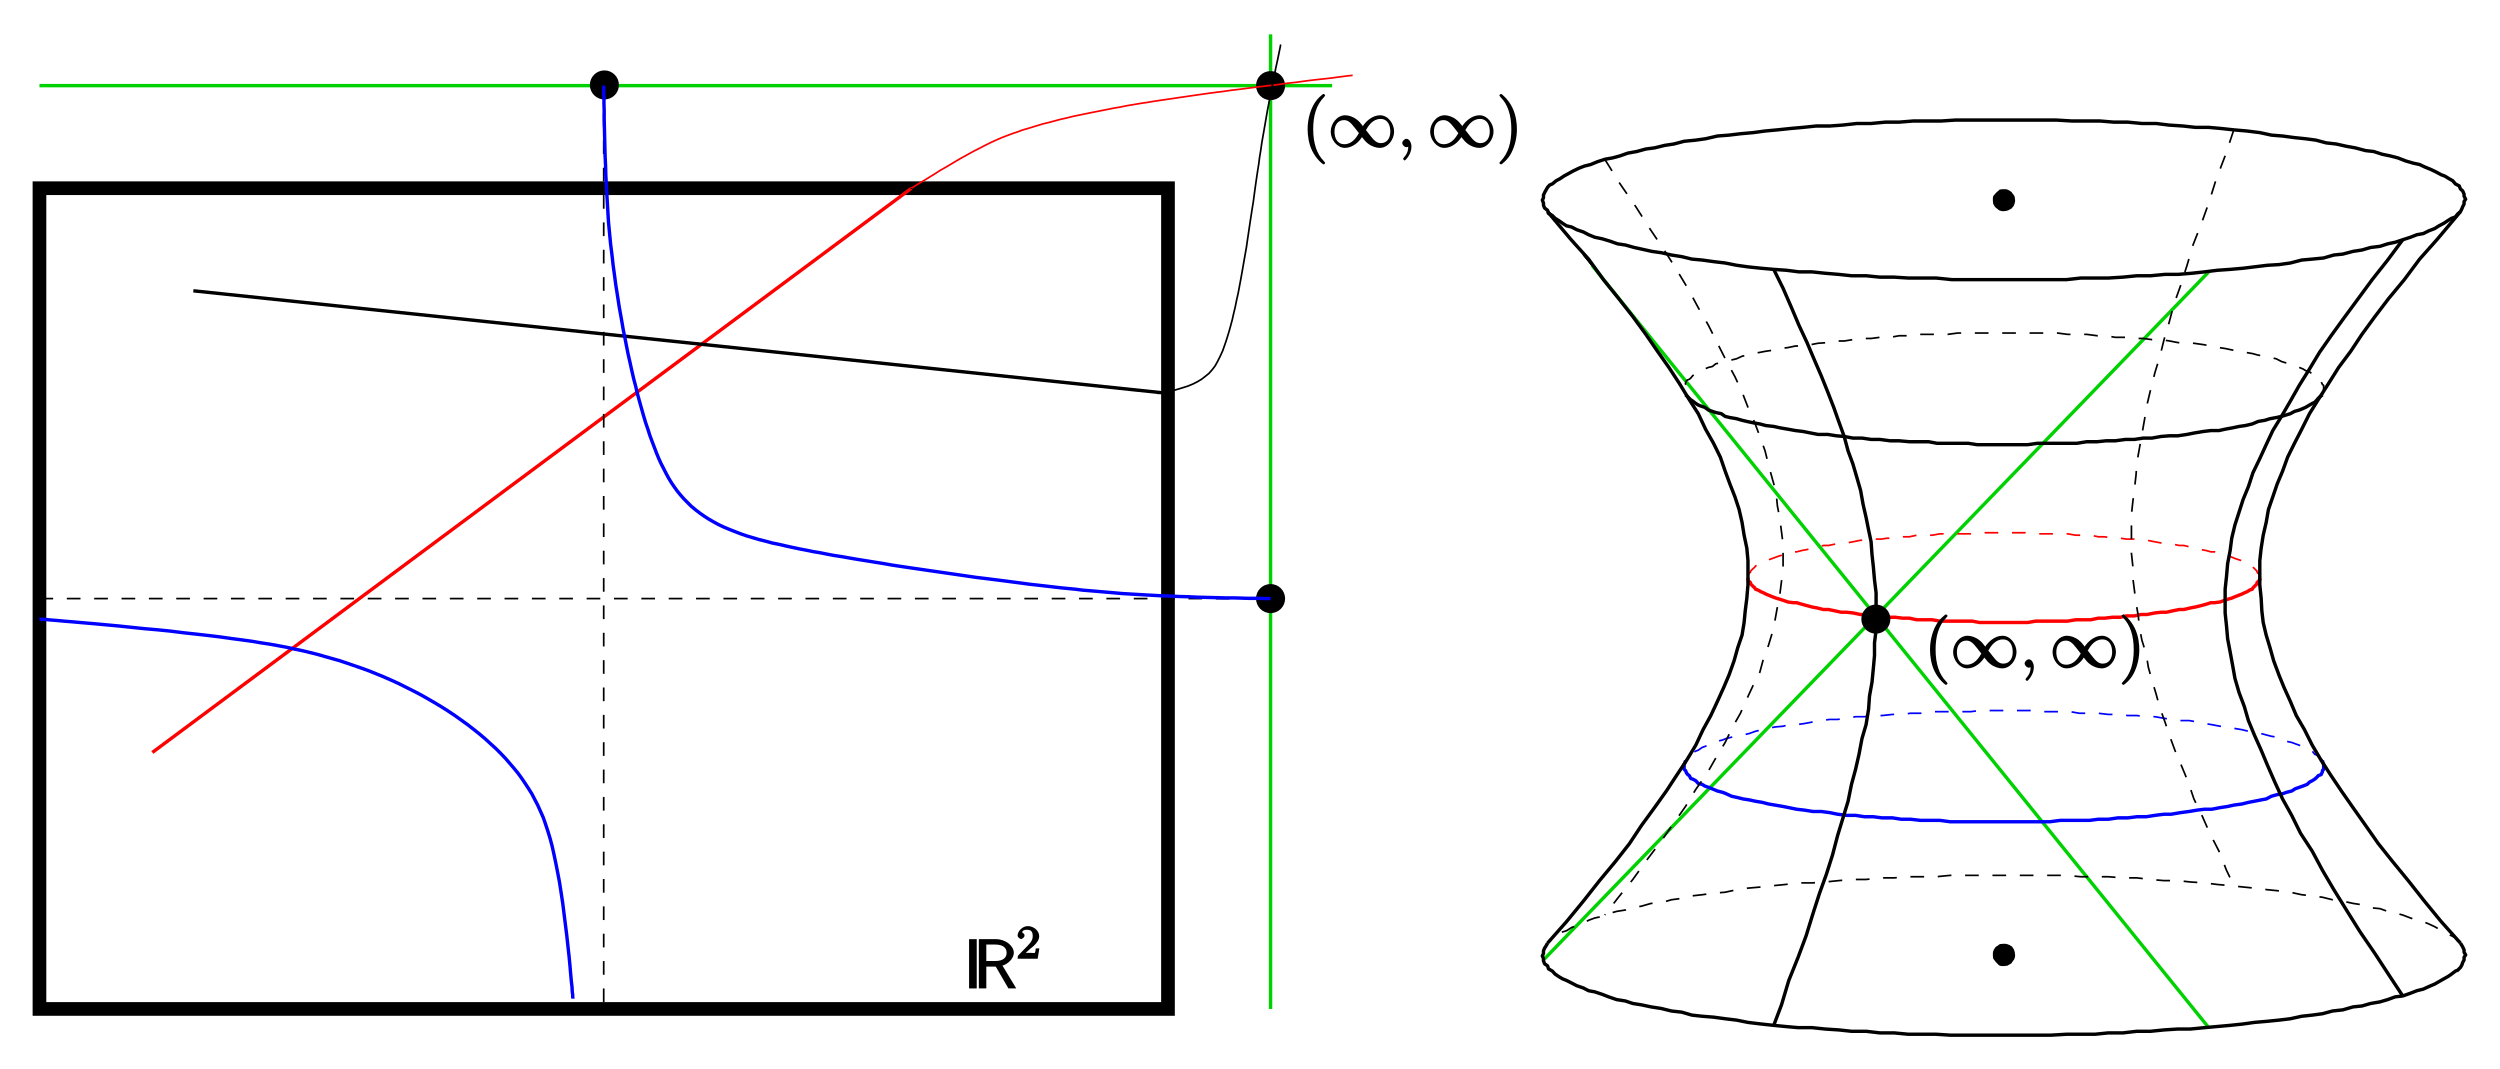 <?xml version="1.0" encoding="UTF-8" standalone="no"?>
<svg
   xmlns:dc="http://purl.org/dc/elements/1.1/"
   xmlns:cc="http://creativecommons.org/ns#"
   xmlns:rdf="http://www.w3.org/1999/02/22-rdf-syntax-ns#"
   xmlns:svg="http://www.w3.org/2000/svg"
   xmlns="http://www.w3.org/2000/svg"
   xmlns:xlink="http://www.w3.org/1999/xlink"
   xmlns:sodipodi="http://sodipodi.sourceforge.net/DTD/sodipodi-0.dtd"
   xmlns:inkscape="http://www.inkscape.org/namespaces/inkscape"
   width="543.081"
   height="232.328"
   viewBox="0 0 434.465 185.863"
   version="1.1"
   id="svg3367"
   inkscape:version="0.48.5 r10040"
   sodipodi:docname="kreisg.svg">
  <sodipodi:namedview
     pagecolor="#ffffff"
     bordercolor="#666666"
     borderopacity="1"
     objecttolerance="10"
     gridtolerance="10"
     guidetolerance="10"
     inkscape:pageopacity="0"
     inkscape:pageshadow="2"
     inkscape:window-width="1016"
     inkscape:window-height="546"
     id="namedview3559"
     showgrid="false"
     units="mm"
     fit-margin-top="2"
     fit-margin-left="2"
     fit-margin-right="2"
     fit-margin-bottom="2"
     inkscape:zoom="1.4677511"
     inkscape:cx="259.61762"
     inkscape:cy="116.16411"
     inkscape:window-x="0"
     inkscape:window-y="0"
     inkscape:window-maximized="0"
     inkscape:current-layer="svg3367" />
  <defs
     id="defs3369">
    <g
       id="g3371">
      <symbol
         overflow="visible"
         id="glyph0-0"
         style="overflow:visible">
        <path
           style="stroke:none"
           d=""
           id="path3374"
           inkscape:connector-curvature="0" />
      </symbol>
      <symbol
         overflow="visible"
         id="glyph0-1"
         style="overflow:visible">
        <path
           style="stroke:none"
           d="M 4.047,2.766 C 4.047,2.719 4,2.594 3.797,2.391 2.594,1.188 1.969,-0.688 1.969,-3.125 c 0,-2.312 0.516,-4.203 1.906,-5.609 0.125,-0.109 0.172,-0.25 0.172,-0.281 0,-0.062 -0.219,-0.25 -0.266,-0.25 -0.156,0 -1.266,0.906 -1.844,2.078 C 1.328,-5.969 1,-4.594 1,-3.125 1,-2.062 1.172,-0.641 1.797,0.641 2.5,2.078 3.641,3 3.781,3 3.828,3 4.047,2.828 4.047,2.766 z m 0,0"
           id="path3377"
           inkscape:connector-curvature="0" />
      </symbol>
      <symbol
         overflow="visible"
         id="glyph0-2"
         style="overflow:visible">
        <path
           style="stroke:none"
           d="m 3.531,-3.125 c 0,-0.906 -0.125,-2.391 -0.797,-3.766 -0.703,-1.438 -1.844,-2.375 -1.969,-2.375 -0.047,0 -0.281,0.188 -0.281,0.25 0,0.031 0.047,0.172 0.25,0.375 C 1.938,-7.438 2.562,-5.562 2.562,-3.125 2.562,-0.812 2.047,1.078 0.656,2.484 0.531,2.594 0.484,2.719 0.484,2.766 0.484,2.828 0.719,3 0.766,3 c 0.156,0 1.25,-0.891 1.828,-2.062 0.609,-1.219 0.938,-2.625 0.938,-4.062 z m 0,0"
           id="path3380"
           inkscape:connector-curvature="0" />
      </symbol>
      <symbol
         overflow="visible"
         id="glyph1-0"
         style="overflow:visible">
        <path
           style="stroke:none"
           d=""
           id="path3383"
           inkscape:connector-curvature="0" />
      </symbol>
      <symbol
         overflow="visible"
         id="glyph1-1"
         style="overflow:visible">
        <path
           style="stroke:none"
           d="M 6.203,-3.469 C 5.562,-4.281 5.422,-4.453 5.047,-4.75 4.375,-5.297 3.578,-5.547 2.969,-5.547 c -1.406,0 -2.516,1.453 -2.516,2.844 0,1.375 1.094,2.828 2.469,2.828 1.375,0 2.5,-1.109 2.953,-1.875 0.5,0.609 0.641,0.797 1.016,1.094 0.656,0.531 1.469,0.781 2.094,0.781 1.391,0 2.484,-1.438 2.484,-2.844 0,-1.375 -1.062,-2.828 -2.438,-2.828 -1.375,0 -2.516,1.125 -2.984,1.875 z m 0.312,0.594 C 7,-3.734 7.75,-4.906 9.109,-4.906 c 1.266,0 1.703,1.109 1.703,2.188 0,1.172 -0.594,2.016 -1.641,2.016 -0.703,0 -1.109,-0.469 -1.359,-0.719 C 7.516,-1.75 7.25,-2.109 6.578,-2.969 z m -1.094,0.328 c -0.5,0.859 -1.234,2.031 -2.594,2.031 -1.266,0 -1.719,-1.109 -1.719,-2.188 0,-1.172 0.609,-2 1.656,-2 0.703,0 1.094,0.453 1.344,0.703 0.297,0.328 0.578,0.703 1.25,1.562 z m 0,0"
           id="path3386"
           inkscape:connector-curvature="0" />
      </symbol>
      <symbol
         overflow="visible"
         id="glyph2-0"
         style="overflow:visible">
        <path
           style="stroke:none"
           d=""
           id="path3389"
           inkscape:connector-curvature="0" />
      </symbol>
      <symbol
         overflow="visible"
         id="glyph2-1"
         style="overflow:visible">
        <path
           style="stroke:none"
           d="m 2.484,-0.094 c 0,-0.688 -0.375,-1.359 -0.875,-1.359 -0.375,0 -0.734,0.469 -0.734,0.719 C 0.875,-0.469 1.219,0 1.625,0 c 0.156,0 0.391,-0.078 0.5,-0.188 0.031,-0.031 -0.062,0.016 -0.062,0.016 0.031,0 -0.141,0.016 -0.141,0.078 0,0.391 -0.016,1.062 -0.719,1.844 -0.125,0.141 -0.172,0.266 -0.172,0.297 0,0.062 0.219,0.266 0.281,0.266 0.094,0 1.172,-1.031 1.172,-2.406 z m 0,0"
           id="path3392"
           inkscape:connector-curvature="0" />
      </symbol>
      <symbol
         overflow="visible"
         id="glyph3-0"
         style="overflow:visible">
        <path
           style="stroke:none"
           d=""
           id="path3395"
           inkscape:connector-curvature="0" />
      </symbol>
      <symbol
         overflow="visible"
         id="glyph3-1"
         style="overflow:visible">
        <path
           style="stroke:none"
           d="m 2.109,-8.562 -1.188,0 0,8.562 1.328,0 0,-8.562 z m 0,0"
           id="path3398"
           inkscape:connector-curvature="0" />
      </symbol>
      <symbol
         overflow="visible"
         id="glyph3-2"
         style="overflow:visible">
        <path
           style="stroke:none"
           d="m 4.859,-3.891 c 1.312,-0.375 2.156,-1.422 2.156,-2.297 0,-1.203 -1.422,-2.375 -3.109,-2.375 l -2.969,0 0,8.562 1.297,0 0,-3.797 1.641,0 L 6.078,0 7.438,0 5.062,-3.938 z m -2.625,-0.75 0,-2.984 1.547,0 c 1.438,0 1.984,0.625 1.984,1.438 0,0.734 -0.484,1.422 -1.984,1.422 l -1.547,0 z m 0,0"
           id="path3401"
           inkscape:connector-curvature="0" />
      </symbol>
      <symbol
         overflow="visible"
         id="glyph4-0"
         style="overflow:visible">
        <path
           style="stroke:none"
           d=""
           id="path3404"
           inkscape:connector-curvature="0" />
      </symbol>
      <symbol
         overflow="visible"
         id="glyph4-1"
         style="overflow:visible">
        <path
           style="stroke:none"
           d="m 2.375,-1.688 c 0.125,-0.109 0.469,-0.375 0.594,-0.484 0.484,-0.453 1.016,-1.031 1.016,-1.75 0,-0.953 -0.984,-1.75 -1.969,-1.75 -0.969,0 -1.781,0.922 -1.781,1.625 0,0.391 0.5,0.625 0.609,0.625 0.172,0 0.594,-0.297 0.594,-0.609 0,-0.406 -0.578,-0.594 -0.422,-0.594 0.156,-0.391 0.516,-0.406 0.906,-0.406 0.734,0 0.938,0.438 0.938,1.109 0,0.828 -0.531,1.312 -1.469,2.266 L 0.375,-0.609 C 0.281,-0.531 0.234,-0.375 0.234,0 l 3.484,0 0.297,-1.797 -0.625,0 c -0.047,0.344 -0.062,0.625 -0.156,0.766 C 3.188,-0.969 2.719,-1.016 2.594,-1.016 l -1.422,0 0.125,0.312 z m 0,0"
           id="path3407"
           inkscape:connector-curvature="0" />
      </symbol>
    </g>
    <clipPath
       id="clip1">
      <path
         d="m 359,262 162,0 0,17.941 -162,0 z m 0,0"
         id="path3410"
         inkscape:connector-curvature="0" />
    </clipPath>
  </defs>
  <g
     id="surface1"
     transform="translate(-91.275,-99.166)">
    <path
       style="fill:none;stroke:#000000;stroke-width:2.972;stroke-linecap:butt;stroke-linejoin:round;stroke-miterlimit:10;stroke-opacity:1;stroke-dasharray:23.772"
       d="m 3679.453,6967.344 -84.375,104.18"
       transform="matrix(0.1,0,0,-0.1,0,842)"
       id="path3413"
       inkscape:connector-curvature="0" />
    <path
       style="fill:none;stroke:#000000;stroke-width:2.972;stroke-linecap:butt;stroke-linejoin:round;stroke-miterlimit:10;stroke-opacity:1"
       d="M 4751.211,5642.422 3679.453,6967.344"
       transform="matrix(0.1,0,0,-0.1,0,842)"
       id="path3415"
       inkscape:connector-curvature="0" />
    <path
       style="fill:none;stroke:#000000;stroke-width:2.972;stroke-linecap:butt;stroke-linejoin:round;stroke-miterlimit:10;stroke-opacity:1;stroke-dasharray:23.772"
       d="m 3679.453,6967.344 -84.375,104.18"
       transform="matrix(0.1,0,0,-0.1,0,842)"
       id="path3417"
       inkscape:connector-curvature="0" />
    <path
       style="fill:none;stroke:#000000;stroke-width:2.972;stroke-linecap:butt;stroke-linejoin:round;stroke-miterlimit:10;stroke-opacity:1"
       d="M 3595.078,5760.117 4751.211,6955.859"
       transform="matrix(0.1,0,0,-0.1,0,842)"
       id="path3419"
       inkscape:connector-curvature="0" />
    <path
       style="fill:none;stroke:#00d100;stroke-width:5.943;stroke-linecap:butt;stroke-linejoin:round;stroke-miterlimit:10;stroke-opacity:1"
       d="M 4751.211,5642.422 3679.453,6967.344"
       transform="matrix(0.1,0,0,-0.1,0,842)"
       id="path3421"
       inkscape:connector-curvature="0" />
    <path
       style="fill:none;stroke:#00d100;stroke-width:5.943;stroke-linecap:butt;stroke-linejoin:round;stroke-miterlimit:10;stroke-opacity:1"
       d="M 3595.078,5760.117 4751.211,6955.859"
       transform="matrix(0.1,0,0,-0.1,0,842)"
       id="path3423"
       inkscape:connector-curvature="0" />
    <path
       style="fill:none;stroke:#0000ff;stroke-width:5.943;stroke-linecap:butt;stroke-linejoin:round;stroke-miterlimit:10;stroke-opacity:1"
       d="m 3841.914,6107.188 0,-1.992 -2.383,-5.547 0,-8.32 2.383,-1.992 1.992,-4.726 1.992,-2.383 2.734,-1.992 2.383,-4.766 3.594,-1.172 5.156,-2.773 4.336,-4.766 6.758,-1.562 4.336,-2.773 6.719,-2.383 8.75,-3.594 6.719,-2.773 9.102,-2.344 5.938,-2.383 9.531,-4.375 10.703,-2.383 9.492,-2.383 10.312,-1.562 11.094,-2.383 11.875,-1.992 10.703,-2.773 11.484,-1.953 13.867,-2.383 9.922,-1.992 13.476,-2.773 13.828,-1.602 14.688,-2.344 14.258,0 15.039,-1.992 13.477,-2.773 15.859,-1.992 15.43,0 15.469,-2.383 15.469,0 15.039,-1.953 18.242,0 15.039,-2.383 16.25,0 17.422,-1.992 33.672,0 17.852,-2.383 173.125,0 18.242,2.383 50.703,0 15.469,1.992 17.422,0 16.641,2.383 17.031,0 15.859,1.953 16.25,0 15.039,2.383 15.859,1.992 12.266,0 16.25,2.773 15.078,1.992 13.867,2.344 13.047,1.602 12.695,0 14.258,2.773 13.086,1.992 10.703,2.383 14.258,1.953 11.094,2.773 10.312,1.992 11.875,2.383 8.711,1.562 9.101,4.766 9.922,2.773 9.492,1.602 6.758,2.383 9.102,2.344 6.328,3.984 6.758,2.383 6.719,2.383 7.109,2.773 3.984,3.945 4.766,2.383 4.336,2.773 3.984,3.555 1.953,2.383 5.156,1.992 2.383,5.156 0,1.953 1.992,1.992 0,8.32 -1.992,5.547 0,1.992"
       transform="matrix(0.1,0,0,-0.1,0,842)"
       id="path3425"
       inkscape:connector-curvature="0" />
    <path
       style="fill:none;stroke:#0000ff;stroke-width:2.972;stroke-linecap:butt;stroke-linejoin:round;stroke-miterlimit:10;stroke-opacity:1;stroke-dasharray:23.772"
       d="m 4948.906,6107.188 -2.383,1.562 -5.156,5.156 -1.953,1.992 -3.984,1.562 -4.336,5.547 -4.766,1.602 -3.984,2.773 -7.109,1.992 -6.719,3.945 -6.758,2.383 -6.328,2.383 -9.102,1.992 -6.758,4.727 -9.492,2.383 -9.922,1.602 -9.101,2.383 -8.711,2.344 -11.875,2.383 -10.312,1.602 -11.094,2.773 -14.258,2.383 -10.703,2.383 -13.086,1.172 -14.258,2.773 -12.695,1.992 -13.047,2.773 -13.867,2.383 -15.078,0 -16.25,1.953 -12.266,1.992 -15.859,2.773 -15.039,0 -16.25,1.992 -15.859,0 -17.031,1.953 -16.641,0 -17.422,1.992 -32.891,0 -15.859,2.773 -53.477,0 -15.469,1.992 -89.141,0 -15.039,-1.992 -68.555,0 -18.633,-2.773 -17.422,0 -16.25,-1.992 -15.039,0 -18.242,-1.953 -15.039,0 -15.469,-1.992 -15.469,0 -15.43,-2.773 -15.859,-1.992 -13.477,0 -15.039,-1.953 -14.258,-2.383 -14.688,-2.773 -13.828,-1.992 -13.476,0 -9.922,-2.773 -13.867,-1.172 -11.484,-2.383 -10.703,-2.383 -11.875,-2.773 -11.094,-3.984 -10.312,-2.344 -9.492,-2.383 -10.703,-1.602 -9.531,-2.383 -5.938,-2.383 -9.102,-2.344 -6.719,-4.375 -8.75,-2.383 -6.719,-2.383 -4.336,-1.562 -6.758,-4.766 -4.336,-1.602 -5.156,-2.773 -3.594,-4.336 -2.383,-1.992 -2.734,-2.773 -3.984,-3.945"
       transform="matrix(0.1,0,0,-0.1,0,842)"
       id="path3427"
       inkscape:connector-curvature="0" />
    <path
       style="fill:none;stroke:#ff0000;stroke-width:5.943;stroke-linecap:butt;stroke-linejoin:round;stroke-miterlimit:10;stroke-opacity:1"
       d="m 3950.469,6424.141 0,-3.555 1.992,-2.773 2.383,-1.992 0,-1.992 4.766,-4.766 2.734,-2.344 1.211,-2.383 4.727,-1.601 4.766,-2.773 4.766,-1.953 3.555,-1.992 4.766,-1.992 6.719,-2.773 6.367,-2.383 6.719,-1.992 7.148,-2.344 6.719,-2.383 9.141,-1.211 5.938,0 9.492,-2.773 8.711,-2.383 8.711,-2.344 8.75,-1.602 11.055,-2.773 8.75,0 11.484,-2.383 10.703,-2.383 9.492,0 10.703,-1.172 13.476,-2.773 11.875,0 10.312,-2.383 13.477,0 11.094,-2.383 13.477,0 12.656,-1.562 11.875,0 12.695,-2.773 26.953,0 13.438,-2.383 55.898,0 12.656,-2.383 83.984,0 13.867,2.383 55.469,0 14.297,2.383 26.133,0 13.086,2.773 11.094,0 13.476,1.562 13.438,0 10.703,2.383 13.867,0 11.484,2.383 10.312,0 13.867,2.773 10.703,1.172 9.102,0 10.703,2.383 11.875,2.383 7.93,0 11.484,2.773 8.75,1.602 9.492,2.344 8.711,2.383 8.711,2.773 6.328,0 9.531,1.211 6.328,2.383 6.758,2.344 7.109,1.992 5.547,2.383 7.148,2.773 5.156,1.992 3.945,1.992 4.766,1.953 4.375,2.773 4.727,1.601 1.211,2.383 2.383,2.344 4.727,4.766 0,1.992 4.766,4.766 0,3.555"
       transform="matrix(0.1,0,0,-0.1,0,842)"
       id="path3429"
       inkscape:connector-curvature="0" />
    <path
       style="fill:none;stroke:#ff0000;stroke-width:2.972;stroke-linecap:butt;stroke-linejoin:round;stroke-miterlimit:10;stroke-opacity:1;stroke-dasharray:23.772"
       d="m 4839.961,6424.141 0,5.547 -2.773,1.992 -1.992,2.344 0,1.602 -4.727,4.766 -2.383,2.383 -1.211,1.953 -4.727,1.992 -4.375,2.383 -4.766,2.773 -3.945,1.992 -5.156,1.562 -7.148,2.383 -5.547,2.383 -7.109,2.383 -6.758,1.953 -6.328,2.383 -9.531,2.383 -6.328,0 -8.711,2.383 -8.711,1.601 -9.492,2.344 -8.75,1.992 -11.484,2.773 -7.93,0 -11.875,2.383 -10.703,1.992 -9.102,0 -10.703,1.992 -13.867,2.734 -10.312,0 -11.484,1.992 -13.867,0 -10.703,1.601 -13.438,0 -13.476,2.383 -11.094,0 -13.086,2.773 -26.133,0 -14.297,2.383 -55.469,0 -13.867,1.953 -83.984,0 -12.656,-1.953 -55.898,0 -13.438,-2.383 -26.953,0 -12.695,-2.773 -11.875,0 -12.656,-2.383 -13.477,0 -11.094,-1.601 -13.477,0 -10.312,-1.992 -11.875,0 -13.476,-2.734 -10.703,-1.992 -9.492,0 -10.703,-1.992 -11.484,-2.383 -8.75,0 -11.055,-2.773 -8.75,-1.992 -8.711,-2.344 -8.711,-1.601 -9.492,-2.383 -5.938,0 -9.141,-2.383 -6.719,-2.383 -7.148,-1.953 -6.719,-2.383 -6.367,-2.383 -6.719,-2.383 -4.766,-1.562 -3.555,-1.992 -4.766,-2.773 -4.766,-2.383 -4.727,-1.992 -1.211,-1.953 -2.734,-2.383 -4.766,-4.766 0,-1.602 -2.383,-2.344 -1.992,-1.992 0,-5.547"
       transform="matrix(0.1,0,0,-0.1,0,842)"
       id="path3431"
       inkscape:connector-curvature="0" />
    <path
       style="fill:none;stroke:#000000;stroke-width:5.943;stroke-linecap:butt;stroke-linejoin:round;stroke-miterlimit:10;stroke-opacity:1"
       d="m 3841.914,6742.305 1.992,-1.602 4.726,-4.766 2.383,-2.383 3.594,-2.344 5.156,-3.984 4.336,-2.773 5.156,-1.992 5.938,-1.953 6.719,-4.766 6.758,-2.383 5.938,-1.953 9.492,-1.992 6.758,-4.766 8.32,-1.992 11.484,-1.953 9.531,-2.812 8.32,-1.953 11.094,-2.383 11.484,-1.992 10.273,-2.773 13.867,-1.562 10.703,-2.383 13.867,-2.383 13.086,-2.383 13.086,-1.562 13.867,-2.773 12.266,-2.383 17.031,0 14.688,-2.383 13.867,-1.172 15.039,-2.812 15.859,0 15.82,-2.344 15.078,0 18.203,-2.383 15.469,0 17.812,-1.601 33.281,0 15.078,-2.773 53.867,0 15.469,-2.383 87.93,0 16.641,2.383 68.555,0 17.422,2.773 18.242,0 15.43,1.601 15.859,0 17.852,2.383 15.43,0 15.469,2.344 15.039,0 15.859,2.812 15.039,1.172 14.297,0 15.82,2.383 11.914,2.383 16.641,2.773 13.047,1.562 13.867,0 10.703,2.383 13.086,2.383 11.094,2.383 11.094,1.562 11.875,2.773 10.312,4.375 11.484,1.953 9.101,2.812 10.703,1.953 9.101,1.992 6.367,1.992 9.102,2.773 7.148,3.945 8.32,2.383 6.719,2.773 4.375,1.992 6.719,3.945 4.766,2.773 4.336,1.992 3.984,4.336 1.953,2.383 2.383,2.383 5.156,3.984"
       transform="matrix(0.1,0,0,-0.1,0,842)"
       id="path3433"
       inkscape:connector-curvature="0" />
    <path
       style="fill:none;stroke:#000000;stroke-width:2.972;stroke-linecap:butt;stroke-linejoin:round;stroke-miterlimit:10;stroke-opacity:1;stroke-dasharray:23.772"
       d="m 4948.906,6742.305 0,2.383 1.992,4.727 0,9.141 -1.992,1.562 -2.383,4.766 -2.773,2.383 -2.383,1.953 -1.953,4.375 -3.984,1.992 -4.336,2.773 -4.766,3.945 -6.719,1.992 -4.375,2.773 -6.719,2.773 -8.32,3.555 -7.148,2.773 -9.102,1.992 -6.367,1.992 -9.101,4.727 -10.703,2.383 -9.101,1.992 -11.484,1.953 -10.312,2.773 -11.875,1.992 -22.188,3.984 -13.086,2.773 -10.703,1.562 -13.867,2.773 -13.047,2.383 -16.641,2.383 -11.914,0 -15.82,1.172 -14.297,2.773 -15.039,2.383 -15.859,0 -15.039,1.992 -15.469,0 -15.43,1.992 -17.852,0 -15.859,2.773 -15.43,0 -18.242,2.383 -33.281,0 -17.422,2.344 -173.555,0 -17.422,-2.344 -51.094,0 -15.469,-2.383 -17.812,0 -15.469,-2.773 -18.203,0 -15.078,-1.992 -15.82,0 -15.859,-1.992 -15.039,-2.383 -13.867,0 -14.688,-2.773 -17.031,-1.172 -12.266,-2.383 -13.867,-2.383 -13.086,0 -13.086,-2.773 -13.867,-1.562 -10.703,-2.773 -13.867,-1.992 -10.273,-1.992 -11.484,-1.992 -11.094,-2.773 -8.32,-1.953 -9.531,-4.375 -11.484,-2.773 -8.32,-1.953 -6.758,-1.992 -9.492,-1.992 -5.938,-4.766 -6.758,-1.562 -6.719,-2.773 -5.938,-2.773 -5.156,-3.594 -4.336,-2.344 -5.156,-2.773 -3.594,-4.375 -2.383,-1.992 -4.726,-1.953 -1.992,-5.156 0,-1.992 -2.383,-1.562 0,-9.141 2.383,-4.727 0,-2.383"
       transform="matrix(0.1,0,0,-0.1,0,842)"
       id="path3435"
       inkscape:connector-curvature="0" />
    <path
       style="fill:none;stroke:#000000;stroke-width:5.943;stroke-linecap:butt;stroke-linejoin:round;stroke-miterlimit:10;stroke-opacity:1"
       d="m 3995.234,6960.195 16.25,-32.891 14.648,-33.672 13.086,-30.898 13.867,-29.727 13.086,-30.898 11.484,-26.523 11.484,-28.555 10.312,-26.523 8.711,-24.57 9.531,-26.133 6.719,-25 8.32,-22.578 7.109,-24.141 6.367,-22.188 4.336,-24.18 5.156,-22.578 4.375,-21.797 4.336,-20.586 1.601,-22.227 2.383,-21.758 1.953,-22.188 2.773,-22.578 0,-64.609 -2.773,-22.188 0,-22.188 -1.953,-21.797 -2.383,-24.531 -4.375,-24.18 -1.562,-22.578 -4.375,-26.953 -7.109,-24.18 -5.156,-27.344 -5.977,-26.133 -7.109,-26.133 -5.938,-29.336 -9.531,-31.289 -8.711,-28.555 -8.711,-33.281 -10.703,-33.672 -11.875,-32.891 -11.484,-35.625 -11.875,-38.438 -13.867,-37.266 -16.25,-40.391 -12.695,-42.422 -13.476,-35.625"
       transform="matrix(0.1,0,0,-0.1,0,842)"
       id="path3437"
       inkscape:connector-curvature="0" />
    <path
       style="fill:none;stroke:#000000;stroke-width:5.943;stroke-linecap:butt;stroke-linejoin:round;stroke-miterlimit:10;stroke-opacity:1"
       d="m 5088.398,7011.719 -26.172,-35.273 -26.953,-34.062 -24.18,-32.891 -24.531,-33.281 -22.617,-31.289 -20.195,-28.945 -17.422,-28.906 -17.812,-28.516 -15.469,-27.344 -15.469,-26.562 -15.039,-24.57 -11.484,-24.57 -11.094,-24.141 -11.875,-24.57 -7.93,-24.18 -9.141,-22.188 -7.109,-22.188 -7.148,-22.188 -5.547,-22.969 -2.773,-21.406 -4.336,-22.578 -1.992,-22.578 -2.383,-22.188 0,-41.211 2.383,-22.578 1.992,-22.578 4.336,-22.617 4.375,-23.75 3.945,-22.188 7.148,-24.57 9.102,-24.18 7.148,-24.531 10.312,-24.961 11.875,-26.562 11.094,-26.562 12.656,-28.906 13.477,-29.336 15.859,-28.516 15.469,-31.289 20.195,-30.898 17.812,-33.281 19.805,-33.672 21.797,-35.273 23.789,-38.047 25.742,-37.617 26.133,-40.039 22.227,-33.672"
       transform="matrix(0.1,0,0,-0.1,0,842)"
       id="path3439"
       inkscape:connector-curvature="0" />
    <path
       style="fill:none;stroke:#000000;stroke-width:2.972;stroke-linecap:butt;stroke-linejoin:round;stroke-miterlimit:10;stroke-opacity:1;stroke-dasharray:23.772"
       d="m 4794.805,7202.695 -15.078,-45.195 -15.859,-41.602 -12.656,-40.391 -13.476,-37.656 -13.867,-35.273 -10.312,-35.234 -11.484,-36.055 -11.094,-30.898 -8.711,-32.891 -8.711,-29.336 -7.149,-28.906 -8.711,-28.555 -7.539,-29.688 -6.328,-26.562 -3.945,-23.75 -4.766,-27.344 -4.375,-24.18 -4.336,-24.57 -1.601,-22.578 -2.773,-23.789 -2.773,-22.188 -2.383,-22.148 0,-66.992 2.383,-22.188 0,-20.586 2.773,-21.406 2.773,-21.797 3.984,-22.969 1.953,-20.195 4.375,-22.188 7.539,-24.18 3.555,-22.578 6.328,-22.578 7.148,-23.789 6.719,-24.57 8.711,-24.141 8.32,-24.961 9.531,-25.781 11.484,-26.914 11.094,-26.953 9.922,-29.336 13.867,-28.516 13.828,-31.289 15.859,-30.898 13.086,-33.281 12.695,-26.562"
       transform="matrix(0.1,0,0,-0.1,0,842)"
       id="path3441"
       inkscape:connector-curvature="0" />
    <path
       style="fill:none;stroke:#000000;stroke-width:2.972;stroke-linecap:butt;stroke-linejoin:round;stroke-miterlimit:10;stroke-opacity:1;stroke-dasharray:23.772"
       d="m 3701.641,7151.562 26.562,-42.773 27.344,-39.648 24.18,-38.008 24.141,-35.664 22.188,-35.273 19.844,-32.891 18.203,-33.672 17.812,-30.898 15.469,-30.898 15.039,-29.727 15.469,-28.516 12.305,-26.562 10.274,-26.523 11.875,-26.953 8.75,-23.75 9.101,-25 5.938,-24.141 6.719,-24.57 6.367,-22.188 2.383,-24.57 4.336,-22.969 5.547,-43.594 0,-42.383 -2.773,-22.578 -2.773,-21.797 -4.336,-22.578 -3.984,-22.188 -4.766,-22.188 -6.719,-22.188 -8.32,-21.797 -6.719,-24.961 -11.484,-22.578 -11.094,-23.789 -11.133,-24.961 -13.438,-23.75 -13.086,-26.953 -16.25,-26.953 -15.039,-26.523 -19.805,-28.164 -17.852,-29.688 -20.195,-28.555 -21.797,-31.289 -25.352,-33.281 -24.18,-33.672 -26.523,-32.891 -22.227,-28.906"
       transform="matrix(0.1,0,0,-0.1,0,842)"
       id="path3443"
       inkscape:connector-curvature="0" />
    <path
       style="fill:none;stroke:#000000;stroke-width:2.972;stroke-linecap:butt;stroke-linejoin:round;stroke-miterlimit:10;stroke-opacity:1"
       d="m 3995.234,6960.195 16.25,-32.891 14.648,-33.672 13.086,-30.898 13.867,-29.727 13.086,-30.898 11.484,-26.523 11.484,-28.555 10.312,-26.523 8.711,-24.57 9.531,-26.133 6.719,-25 8.32,-22.578 7.109,-24.141 6.367,-22.188 4.336,-24.18 5.156,-22.578 4.375,-21.797 4.336,-20.586 1.601,-22.227 2.383,-21.758 1.953,-22.188 2.773,-22.578 0,-64.609 -2.773,-22.188 0,-22.188 -1.953,-21.797 -2.383,-24.531 -4.375,-24.18 -1.562,-22.578 -4.375,-26.953 -7.109,-24.18 -5.156,-27.344 -5.977,-26.133 -7.109,-26.133 -5.938,-29.336 -9.531,-31.289 -8.711,-28.555 -8.711,-33.281 -10.703,-33.672 -11.875,-32.891 -11.484,-35.625 -11.875,-38.438 -13.867,-37.266 -16.25,-40.391 -12.695,-42.422 -13.476,-35.625"
       transform="matrix(0.1,0,0,-0.1,0,842)"
       id="path3445"
       inkscape:connector-curvature="0" />
    <g
       clip-path="url(#clip1)"
       clip-rule="nonzero"
       id="g3447">
      <path
         style="fill:none;stroke:#000000;stroke-width:5.943;stroke-linecap:butt;stroke-linejoin:round;stroke-miterlimit:10;stroke-opacity:1"
         d="m 3602.227,5789.414 -2.773,-5.156 -2.383,-3.555 -1.992,-4.766 0,-4.727 -1.992,-3.984 1.992,-4.766 0,-3.945 1.992,-5.156 5.156,-3.555 1.562,-5.156 6.758,-3.945 4.726,-5.156 6.367,-4.375 6.719,-3.945 6.758,-2.773 8.711,-4.375 9.102,-4.766 11.484,-3.945 9.101,-4.766 10.703,-1.953 13.086,-4.375 11.094,-4.336 13.867,-4.766 15.039,-2.383 13.086,-4.375 15.078,-2.383 16.641,-3.555 17.812,-2.773 17.422,-4.336 17.852,-1.992 17.812,-5.156 17.852,-1.992 19.805,-1.562 20.195,-2.773 19.805,-2.383 19.805,-3.984 22.578,-2.734 22.188,-2.383 20.234,-1.992 22.188,-1.992 24.141,0 22.578,-2.383 23.789,-1.562 22.188,-2.383 25.352,0 23.789,-2.773 24.57,0 24.961,-2.383 48.32,0 24.57,-1.562 175.508,0 26.562,1.562 49.531,0 23.359,2.383 25.352,0 24.18,2.773 23.75,0 23.398,2.383 24.18,1.562 21.758,0 24.57,2.383 44.375,3.984 22.578,2.383 19.453,2.734 22.969,1.992 19.805,1.992 19.805,2.383 19.805,4.336 18.242,1.992 17.812,2.383 17.422,4.766 17.852,1.953 17.812,5.156 15.469,1.601 15.039,4.336 16.25,2.773 13.477,3.984 13.086,4.766 13.086,1.562 13.438,4.766 11.094,4.336 11.094,2.773 9.531,4.375 10.273,4.375 7.539,4.336 8.32,4.766 7.148,3.945 6.328,4.375 6.719,5.156 3.984,1.562 4.726,4.766 2.383,3.945 1.601,4.766 2.383,4.375 0,4.726 2.773,3.984 -2.773,4.727 0,3.984 -2.383,5.156 -3.984,6.719"
         transform="matrix(0.1,0,0,-0.1,0,842)"
         id="path3449"
         inkscape:connector-curvature="0" />
    </g>
    <path
       style="fill:none;stroke:#000000;stroke-width:2.972;stroke-linecap:butt;stroke-linejoin:round;stroke-miterlimit:10;stroke-opacity:1;stroke-dasharray:23.772"
       d="m 5188.594,5789.414 -4.726,3.594 -3.984,5.547 -6.719,3.555 -6.328,2.773 -7.148,3.945 -8.32,4.766 -7.539,4.375 -10.273,4.727 -9.531,3.945 -11.094,2.383 -11.094,3.984 -13.438,5.156 -13.086,3.555 -13.086,2.773 -13.477,4.766 -16.25,1.562 -15.039,5.156 -15.469,2.383 -17.812,3.945 -17.852,2.383 -17.422,4.375 -17.812,2.383 -18.242,1.992 -19.805,4.336 -19.805,2.383 -19.805,1.992 -22.969,2.773 -19.453,1.953 -22.578,2.383 -22.188,1.992 -22.188,2.773 -24.57,1.562 -21.758,2.383 -24.18,0 -23.398,1.992 -23.75,2.773 -24.18,0 -25.352,1.992 -47.93,0 -24.961,2.383 -202.07,0 -24.57,-2.383 -48.32,0 -24.961,-1.992 -24.57,0 -23.789,-2.773 -25.352,0 -22.188,-1.992 -23.789,-2.383 -22.578,-1.562 -24.141,0 -22.188,-2.773 -20.234,-1.992 -22.188,-2.383 -22.578,-1.953 -19.805,-2.773 -19.805,-4.375 -20.195,-1.601 -19.805,-2.734 -17.852,-1.992 -17.812,-4.375 -17.852,-2.383 -17.422,-5.156 -17.812,-1.172 -16.641,-4.766 -15.078,-2.773 -13.086,-3.945 -15.039,-2.383 -13.867,-3.945 -11.094,-4.766 -13.086,-2.773 -10.703,-3.984 -9.101,-4.726 -11.484,-4.375 -9.102,-3.555 -8.711,-5.547 -6.758,-1.992 -6.719,-3.945 -6.367,-4.766 -4.726,-4.375 -6.758,-4.336 -1.562,-1.992"
       transform="matrix(0.1,0,0,-0.1,0,842)"
       id="path3451"
       inkscape:connector-curvature="0" />
    <path
       style="fill:none;stroke:#000000;stroke-width:5.943;stroke-linecap:butt;stroke-linejoin:round;stroke-miterlimit:10;stroke-opacity:1"
       d="m 3995.234,6960.195 22.188,-1.562 21.797,-2.773 22.578,0 22.578,-2.383 23.789,-1.992 22.188,-2.383 25.352,0 23.789,-2.383 24.57,0 24.961,-1.562 48.32,0 27.344,-2.773 199.297,0 24.961,2.773 47.93,0 25.352,1.562 24.18,2.383 23.75,0 24.961,2.383 22.617,0 24.141,1.992 22.188,2.383 22.188,2.773 22.188,1.562 22.578,1.992 19.453,2.383 22.969,2.773 19.805,1.172 19.805,2.773 19.805,5.156 18.242,1.602 19.805,1.953 17.812,5.156 15.469,1.602 17.812,4.727 15.469,2.383 15.039,4.375 16.25,1.992 13.477,4.336 13.086,2.773 13.086,4.375 13.438,4.336 11.094,4.375 11.094,1.992 9.531,4.726 10.273,3.984 7.539,4.766 8.32,4.336 7.148,4.766 6.328,3.945 6.719,2.383 3.984,5.156 4.726,3.945 2.383,4.766 1.601,3.945 2.383,4.766 0,4.375 2.773,3.945 -2.773,5.156 0,3.555 -2.383,5.547 -3.984,3.594 -1.953,5.117 -6.758,3.594 -4.727,5.547 -6.367,3.555 -7.109,4.375 -6.367,2.383 -8.711,4.727 -9.102,4.375 -11.484,4.727 -8.32,3.984 -11.094,2.383 -13.477,3.945 -13.086,5.156 -13.867,3.555 -13.477,2.773 -14.648,4.766 -14.258,1.601 -17.812,4.727 -15.469,2.773 -17.812,3.984 -17.461,1.953 -17.812,4.766 -17.812,2.383 -19.414,1.992 -20.625,2.773 -19.414,1.562 -20.195,4.375 -22.188,2.773 -22.969,1.992 -21.406,2.344 -22.188,1.992 -22.969,0 -21.797,2.383 -24.18,1.601 -22.578,2.773 -24.57,0 -24.57,2.344 -24.18,0 -24.141,1.992 -48.75,0 -26.953,1.602 -175.898,0 -24.18,-1.602 -48.711,0 -24.57,-1.992 -24.18,0 -24.57,-2.344 -24.57,0 -24.961,-2.773 -22.188,-1.601 -23.75,0 -22.969,-2.383 -22.188,-1.992 -22.188,-2.344 -21.406,-1.992 -20.586,-2.773 -22.227,-1.992 -19.805,-2.383 -20.195,-1.562 -20.586,-4.766 -17.031,-2.383 -20.234,-1.992 -17.812,-4.727 -15.859,-2.383 -17.812,-4.375 -15.078,-1.953 -15.82,-4.375 -15.469,-2.773 -13.477,-4.766 -13.086,-3.555 -13.477,-2.383 -13.047,-4.336 -11.484,-4.766 -11.094,-2.773 -9.141,-3.555 -10.703,-5.156 -7.109,-3.984 -8.711,-4.727 -6.367,-4.375 -6.719,-3.555 -6.719,-5.547 -4.766,-1.992 -3.555,-3.945 -2.773,-4.766 -2.383,-4.375 -1.992,-4.336 0,-4.766 -1.992,-3.945 1.992,-5.156 0,-3.984 1.992,-4.726 5.156,-3.984 1.562,-5.156 6.758,-3.945 4.726,-4.766 6.367,-3.945 6.719,-4.766 6.758,-4.336 8.711,-1.992 9.102,-4.766 11.484,-3.945 9.101,-4.766 10.703,-4.375 13.086,-2.773 13.086,-3.945 13.477,-4.766 13.438,-1.992 15.469,-4.336 12.695,-2.773 17.812,-3.984 16.641,-2.344 17.422,-3.984 17.852,-2.773 17.812,-4.336 17.852,-1.602 19.805,-2.773 20.195,-2.383 19.805,-3.945 19.805,-2.773 22.578,-2.383 z m 0,0"
       transform="matrix(0.1,0,0,-0.1,0,842)"
       id="path3453"
       inkscape:connector-curvature="0" />
    <path
       style="fill:#000000;fill-opacity:1;fill-rule:evenodd;stroke:none"
       d="m 441.324,265.117 0,-0.039 -0.039,-0.117 0,-0.238 -0.039,-0.121 0,-0.039 -0.043,-0.117 -0.039,-0.121 -0.078,-0.156 -0.117,-0.199 -0.121,-0.156 -0.039,-0.043 -0.039,-0.039 -0.16,-0.078 -0.156,-0.121 -0.117,-0.039 -0.043,0 -0.078,-0.039 -0.199,-0.078 -0.195,-0.039 -0.516,0 -0.199,0.039 -0.199,0 -0.156,0.078 -0.078,0.078 -0.16,0.121 -0.121,0.078 -0.078,0.039 -0.078,0.043 -0.121,0.156 -0.117,0.16 -0.117,0.234 -0.082,0.199 -0.039,0.199 0,0.516 0.039,0.238 0,0.156 0.043,0.082 0.078,0.078 0.078,0.117 0.117,0.16 0.121,0.156 0.078,0.043 0,0.039 0.316,0.316 0.043,0.078 0.039,0 0.039,0.039 0.156,0.078 0.199,0.043 0.555,0 0.199,-0.043 0.156,0 0.121,-0.039 0.117,-0.078 0.16,-0.078 0.195,-0.117 0.16,-0.121 0.039,-0.078 0,-0.039 0.039,-0.043 0.121,-0.156 0.117,-0.16 0.039,-0.039 0.039,-0.078 0.082,-0.16 0.039,-0.195 0.039,-0.16 0,-0.199"
       id="path3455"
       inkscape:connector-curvature="0" />
    <path
       style="fill:none;stroke:#000000;stroke-width:2.972;stroke-linecap:butt;stroke-linejoin:bevel;stroke-miterlimit:10;stroke-opacity:1"
       d="m 4413.242,5768.828 0,0.391 -0.391,1.172 0,2.383 -0.391,1.211 0,0.391 -0.43,1.172 -0.391,1.211 -0.781,1.562 -1.172,1.992 -1.211,1.562 -0.391,0.43 -0.391,0.391 -1.602,0.781 -1.562,1.211 -1.172,0.391 -0.43,0 -0.781,0.391 -1.992,0.781 -1.953,0.391 -5.156,0 -1.992,-0.391 -1.992,0 -1.562,-0.781 -0.781,-0.781 -1.601,-1.211 -1.211,-0.781 -0.781,-0.391 -0.781,-0.43 -1.211,-1.562 -1.172,-1.602 -1.172,-2.344 -0.82,-1.992 -0.391,-1.992 0,-5.156 0.391,-2.383 0,-1.562 0.43,-0.82 0.781,-0.781 0.781,-1.172 1.172,-1.602 1.211,-1.562 0.781,-0.43 0,-0.391 3.164,-3.164 0.43,-0.781 0.391,0 0.391,-0.391 1.562,-0.781 1.992,-0.43 5.547,0 1.992,0.43 1.562,0 1.211,0.391 1.172,0.781 1.601,0.781 1.953,1.172 1.602,1.211 0.391,0.781 0,0.391 0.391,0.43 1.211,1.562 1.172,1.602 0.391,0.391 0.391,0.781 0.82,1.601 0.391,1.953 0.391,1.601 z m 0,0"
       transform="matrix(0.1,0,0,-0.1,0,842)"
       id="path3457"
       inkscape:connector-curvature="0" />
    <path
       style="fill:#000000;fill-opacity:1;fill-rule:evenodd;stroke:none"
       d="m 441.324,133.934 0,-0.039 -0.039,-0.117 0,-0.238 -0.039,-0.117 0,-0.043 -0.043,-0.078 -0.039,-0.078 -0.078,-0.121 -0.117,-0.156 -0.121,-0.121 -0.039,-0.078 0,-0.039 -0.039,-0.039 -0.16,-0.121 -0.156,-0.117 -0.117,-0.039 -0.043,-0.039 -0.078,-0.039 -0.199,-0.082 -0.195,-0.039 -0.516,0 -0.199,0.039 -0.199,0 -0.078,0.039 -0.078,0.082 -0.078,0.078 -0.16,0.117 -0.121,0.121 -0.078,0.039 0,0.039 -0.199,0.199 -0.117,0.156 -0.039,0.043 -0.039,0 -0.039,0.078 -0.082,0.156 -0.039,0.199 0,0.516 0.039,0.238 0,0.156 0.043,0.121 0.078,0.117 0.078,0.16 0.117,0.16 0.121,0.117 0.078,0.039 0,0.039 0.078,0.039 0.121,0.082 0.117,0.117 0.043,0.039 0.039,0 0.039,0.039 0.156,0.082 0.199,0.039 0.16,0.039 0.273,0 0.121,-0.039 0.199,0 0.117,-0.039 0.039,0 0.121,-0.043 0.117,-0.039 0.16,-0.078 0.195,-0.117 0.16,-0.082 0.039,-0.039 0,-0.039 0.039,-0.039 0.121,-0.117 0.117,-0.16 0.039,-0.078 0,-0.043 0.039,-0.078 0.082,-0.199 0.039,-0.195 0.039,-0.16 0,-0.199"
       id="path3459"
       inkscape:connector-curvature="0" />
    <path
       style="fill:none;stroke:#000000;stroke-width:2.972;stroke-linecap:butt;stroke-linejoin:bevel;stroke-miterlimit:10;stroke-opacity:1"
       d="m 4413.242,7080.664 0,0.391 -0.391,1.172 0,2.383 -0.391,1.172 0,0.43 -0.43,0.781 -0.391,0.781 -0.781,1.211 -1.172,1.562 -1.211,1.211 -0.391,0.781 0,0.391 -0.391,0.391 -1.602,1.211 -1.562,1.172 -1.172,0.391 -0.43,0.391 -0.781,0.391 -1.992,0.82 -1.953,0.391 -5.156,0 -1.992,-0.391 -1.992,0 -0.781,-0.391 -0.781,-0.82 -0.781,-0.781 -1.601,-1.172 -1.211,-1.211 -0.781,-0.391 0,-0.391 -1.992,-1.992 -1.172,-1.562 -0.391,-0.43 -0.391,0 -0.391,-0.781 -0.82,-1.562 -0.391,-1.992 0,-5.156 0.391,-2.383 0,-1.562 0.43,-1.211 0.781,-1.172 0.781,-1.602 1.172,-1.602 1.211,-1.172 0.781,-0.391 0,-0.391 0.781,-0.391 1.211,-0.82 1.172,-1.172 0.43,-0.391 0.391,0 0.391,-0.391 1.562,-0.82 1.992,-0.391 1.601,-0.391 2.734,0 1.211,0.391 1.992,0 1.172,0.391 0.391,0 1.211,0.43 1.172,0.391 1.601,0.781 1.953,1.172 1.602,0.82 0.391,0.391 0,0.391 0.391,0.391 1.211,1.172 1.172,1.602 0.391,0.781 0,0.43 0.391,0.781 0.82,1.992 0.391,1.953 0.391,1.602 z m 0,0"
       transform="matrix(0.1,0,0,-0.1,0,842)"
       id="path3461"
       inkscape:connector-curvature="0" />
    <path
       style="fill:none;stroke:#000000;stroke-width:5.943;stroke-linecap:butt;stroke-linejoin:round;stroke-miterlimit:10;stroke-opacity:1"
       d="m 3602.227,5789.414 32.891,37.227 29.297,35.664 28.125,35.664 27.344,32.891 24.57,31.289 21.016,31.719 22.578,30.898 20.586,28.906 17.422,26.562 17.852,26.953 15.859,26.133 12.656,26.953 13.476,24.57 11.484,24.531 11.094,24.57 9.101,21.406 8.75,24.57 6.328,22.578 7.539,22.188 3.555,21.797 1.953,20.195 2.812,22.188 1.953,23.008 0,41.992 -1.953,21.758 -4.766,22.617 -3.555,22.188 -5.156,22.578 -7.149,21.797 -8.711,22.188 -8.32,22.578 -8.32,24.141 -11.875,24.18 -13.867,24.57 -12.695,26.953 -15.469,24.141 -17.422,28.555 -18.203,27.734 -19.844,28.125 -20.195,29.336 -22.578,30.898 -24.57,31.289 -26.523,32.891 -25.781,35.664 -31.68,35.234 -39.609,47.148"
       transform="matrix(0.1,0,0,-0.1,0,842)"
       id="path3463"
       inkscape:connector-curvature="0" />
    <path
       style="fill:none;stroke:#000000;stroke-width:5.943;stroke-linecap:butt;stroke-linejoin:round;stroke-miterlimit:10;stroke-opacity:1"
       d="m 5188.594,5789.414 -33.281,37.227 -29.297,35.664 -28.125,35.664 -26.953,32.891 -24.961,31.289 -22.188,31.719 -21.797,30.898 -20.195,28.906 -17.852,26.562 -17.422,26.953 -15.43,26.133 -13.476,26.953 -14.258,24.57 -10.312,24.531 -11.094,24.57 -8.711,21.406 -9.141,24.57 -6.328,22.578 -6.719,22.188 -5.156,21.797 -2.383,20.195 -1.172,22.188 -2.383,23.008 0,41.992 2.383,21.758 3.555,22.617 5.156,22.188 3.945,22.578 7.539,21.797 7.539,22.188 9.492,22.578 8.711,24.141 11.914,24.18 12.656,24.57 13.476,26.953 15.039,24.141 18.242,28.555 17.422,27.734 21.016,28.125 19.414,29.336 22.578,30.898 23.789,31.289 27.305,32.891 26.562,35.664 31.289,35.234 39.609,47.148"
       transform="matrix(0.1,0,0,-0.1,0,842)"
       id="path3465"
       inkscape:connector-curvature="0" />
    <path
       style="fill:none;stroke:#00d100;stroke-width:5.943;stroke-linecap:butt;stroke-linejoin:miter;stroke-miterlimit:10;stroke-opacity:1"
       d="m 3120.82,5674.922 0,1693.75"
       transform="matrix(0.1,0,0,-0.1,0,842)"
       id="path3467"
       inkscape:connector-curvature="0" />
    <path
       style="fill:none;stroke:#00d100;stroke-width:5.943;stroke-linecap:butt;stroke-linejoin:miter;stroke-miterlimit:10;stroke-opacity:1"
       d="m 981.328,7279.531 2246.484,0"
       transform="matrix(0.1,0,0,-0.1,0,842)"
       id="path3469"
       inkscape:connector-curvature="0" />
    <path
       style="fill:#000000;fill-opacity:1;fill-rule:evenodd;stroke:none"
       d="m 198.688,113.926 c 0,1.312 -1.062,2.379 -2.375,2.379 -1.312,0 -2.379,-1.066 -2.379,-2.379 0,-1.312 1.066,-2.375 2.379,-2.375 1.312,0 2.375,1.062 2.375,2.375"
       id="path3471"
       inkscape:connector-curvature="0" />
    <path
       style="fill:none;stroke:#000000;stroke-width:2.972;stroke-linecap:butt;stroke-linejoin:miter;stroke-miterlimit:10;stroke-opacity:1"
       d="m 1986.875,7280.742 c 0,-13.125 -10.625,-23.789 -23.75,-23.789 -13.125,0 -23.789,10.664 -23.789,23.789 0,13.125 10.664,23.75 23.789,23.75 13.125,0 23.75,-10.625 23.75,-23.75 z m 0,0"
       transform="matrix(0.1,0,0,-0.1,0,842)"
       id="path3473"
       inkscape:connector-curvature="0" />
    <path
       style="fill:#000000;fill-opacity:1;fill-rule:evenodd;stroke:none"
       d="m 314.461,203.191 c 0,1.312 -1.066,2.379 -2.379,2.379 -1.312,0 -2.379,-1.066 -2.379,-2.379 0,-1.312 1.066,-2.379 2.379,-2.379 1.312,0 2.379,1.066 2.379,2.379"
       id="path3475"
       inkscape:connector-curvature="0" />
    <path
       style="fill:none;stroke:#000000;stroke-width:2.972;stroke-linecap:butt;stroke-linejoin:miter;stroke-miterlimit:10;stroke-opacity:1"
       d="m 3144.609,6388.086 c 0,-13.125 -10.664,-23.789 -23.789,-23.789 -13.125,0 -23.789,10.664 -23.789,23.789 0,13.125 10.664,23.789 23.789,23.789 13.125,0 23.789,-10.664 23.789,-23.789 z m 0,0"
       transform="matrix(0.1,0,0,-0.1,0,842)"
       id="path3477"
       inkscape:connector-curvature="0" />
    <path
       style="fill:#000000;fill-opacity:1;fill-rule:evenodd;stroke:none"
       d="m 314.461,114.047 c 0,1.312 -1.066,2.375 -2.379,2.375 -1.312,0 -2.379,-1.062 -2.379,-2.375 0,-1.312 1.066,-2.379 2.379,-2.379 1.312,0 2.379,1.066 2.379,2.379"
       id="path3479"
       inkscape:connector-curvature="0" />
    <path
       style="fill:none;stroke:#000000;stroke-width:2.972;stroke-linecap:butt;stroke-linejoin:miter;stroke-miterlimit:10;stroke-opacity:1"
       d="m 3144.609,7279.531 c 0,-13.125 -10.664,-23.75 -23.789,-23.75 -13.125,0 -23.789,10.625 -23.789,23.75 0,13.125 10.664,23.789 23.789,23.789 13.125,0 23.789,-10.664 23.789,-23.789 z m 0,0"
       transform="matrix(0.1,0,0,-0.1,0,842)"
       id="path3481"
       inkscape:connector-curvature="0" />
    <path
       style="fill:#000000;fill-opacity:1;fill-rule:evenodd;stroke:none"
       d="m 419.652,206.758 c 0,1.312 -1.062,2.379 -2.379,2.379 -1.312,0 -2.375,-1.066 -2.375,-2.379 0,-1.312 1.062,-2.379 2.375,-2.379 1.316,0 2.379,1.066 2.379,2.379"
       id="path3483"
       inkscape:connector-curvature="0" />
    <path
       style="fill:none;stroke:#000000;stroke-width:2.972;stroke-linecap:butt;stroke-linejoin:miter;stroke-miterlimit:10;stroke-opacity:1"
       d="m 4196.523,6352.422 c 0,-13.125 -10.625,-23.789 -23.789,-23.789 -13.125,0 -23.75,10.664 -23.75,23.789 0,13.125 10.625,23.789 23.75,23.789 13.164,0 23.789,-10.664 23.789,-23.789 z m 0,0"
       transform="matrix(0.1,0,0,-0.1,0,842)"
       id="path3485"
       inkscape:connector-curvature="0" />
    <path
       style="fill:none;stroke:#000000;stroke-width:23.772;stroke-linecap:butt;stroke-linejoin:miter;stroke-miterlimit:10;stroke-opacity:1"
       d="m 981.328,5674.922 1961.211,0 0,1426.328 -1961.211,0 z m 0,0"
       transform="matrix(0.1,0,0,-0.1,0,842)"
       id="path3487"
       inkscape:connector-curvature="0" />
    <path
       style="fill:none;stroke:#ff0000;stroke-width:5.943;stroke-linecap:butt;stroke-linejoin:miter;stroke-miterlimit:10;stroke-opacity:1"
       d="M 1177.461,6120.664 2496.797,7101.25"
       transform="matrix(0.1,0,0,-0.1,0,842)"
       id="path3489"
       inkscape:connector-curvature="0" />
    <path
       style="fill:none;stroke:#000000;stroke-width:2.972;stroke-linecap:butt;stroke-linejoin:miter;stroke-miterlimit:10;stroke-opacity:1"
       d="m 2495.234,7101.25 3.164,0"
       transform="matrix(0.1,0,0,-0.1,0,842)"
       id="path3491"
       inkscape:connector-curvature="0" />
    <path
       style="fill:none;stroke:#000000;stroke-width:5.943;stroke-linecap:butt;stroke-linejoin:miter;stroke-miterlimit:10;stroke-opacity:1"
       d="m 1248.789,6922.969 1693.75,-178.281"
       transform="matrix(0.1,0,0,-0.1,0,842)"
       id="path3493"
       inkscape:connector-curvature="0" />
    <path
       style="fill:none;stroke:#000000;stroke-width:2.972;stroke-linecap:butt;stroke-linejoin:miter;stroke-miterlimit:10;stroke-opacity:1;stroke-dasharray:23.772"
       d="m 1961.914,7279.531 0,-1604.609"
       transform="matrix(0.1,0,0,-0.1,0,842)"
       id="path3495"
       inkscape:connector-curvature="0" />
    <path
       style="fill:none;stroke:#000000;stroke-width:2.972;stroke-linecap:butt;stroke-linejoin:miter;stroke-miterlimit:10;stroke-opacity:1;stroke-dasharray:23.772"
       d="m 981.328,6388.086 2139.492,0"
       transform="matrix(0.1,0,0,-0.1,0,842)"
       id="path3497"
       inkscape:connector-curvature="0" />
    <path
       style="fill:none;stroke:#0000ff;stroke-width:5.943;stroke-linecap:butt;stroke-linejoin:bevel;stroke-miterlimit:10;stroke-opacity:1"
       d="m 1961.914,7279.531 0,-13.047 0.43,-8.32 0,-10.312 0.391,-12.305 0,-14.258 0.391,-15.039 1.172,-48.75 0.82,-16.211 0.391,-15.859 0.781,-15.078 0.781,-14.649 0.82,-14.258 0.781,-13.477 0.781,-13.086 0.781,-12.656 1.211,-12.695 1.172,-12.266 1.211,-12.695 1.562,-12.266 1.602,-13.086 1.172,-11.094 1.601,-11.484 1.602,-11.875 1.562,-11.914 1.992,-12.266 1.953,-12.695 1.992,-13.047 2.383,-13.086 2.383,-13.477 2.383,-13.867 2.773,-13.477 2.773,-14.258 2.773,-13.867 3.164,-13.867 3.164,-14.258 3.164,-13.867 3.555,-13.477 3.203,-13.476 3.555,-13.086 3.555,-12.656 3.594,-12.695 3.555,-11.875 3.945,-11.484 3.555,-11.094 3.984,-10.703 3.945,-10.312 3.594,-9.492 3.945,-9.492 3.984,-8.75 4.336,-8.32 4.375,-8.711 4.336,-7.93 4.766,-7.891 5.156,-7.539 5.156,-7.148 5.547,-6.719 5.938,-6.758 12.656,-12.656 7.148,-5.938 7.149,-5.547 7.891,-5.547 7.93,-5.156 8.32,-4.766 8.711,-4.766 9.141,-4.336 9.492,-3.984 9.922,-3.945 10.274,-3.945 10.312,-3.594 21.406,-6.328 11.094,-2.773 11.484,-3.164 11.875,-2.383 11.875,-2.773 12.695,-2.773 13.086,-2.773 10.664,-1.992 11.523,-2.383 11.875,-1.953 11.875,-2.383 12.695,-2.383 13.086,-1.992 13.438,-2.383 13.867,-2.383 14.688,-2.344 14.649,-2.383 15.039,-2.383 15.469,-2.773 15.859,-2.383 15.82,-2.383 16.25,-2.344 16.25,-2.383 16.641,-2.383 16.25,-2.383 16.641,-2.383 32.5,-4.766 16.25,-1.953 15.82,-1.992 15.859,-1.992 15.039,-1.992 15.078,-1.953 14.648,-1.992 14.258,-1.602 13.867,-1.562 13.477,-1.602 13.477,-1.562 12.656,-1.211 12.305,-1.172 12.266,-1.601 14.258,-1.172 14.258,-1.211 13.516,-1.172 13.828,-1.172 13.086,-1.211 13.477,-0.781 13.867,-0.82 13.476,-0.781 28.516,-1.562 15.078,-0.43 15.039,-0.781 15.859,-0.391 15.82,-0.781 16.25,-0.391 15.859,-0.391 15.469,-0.43 15.039,0 13.867,-0.391 12.695,-0.391 19.805,0 7.109,-0.391 10.703,0"
       transform="matrix(0.1,0,0,-0.1,0,842)"
       id="path3499"
       inkscape:connector-curvature="0" />
    <path
       style="fill:none;stroke:#0000ff;stroke-width:5.943;stroke-linecap:butt;stroke-linejoin:bevel;stroke-miterlimit:10;stroke-opacity:1"
       d="m 981.328,6352.422 0.781,0 1.992,-0.391 3.555,0 5.547,-0.391 7.93,-0.781 10.312,-0.82 12.656,-1.172 15.078,-1.211 17.422,-1.562 19.023,-1.601 21.016,-1.953 21.758,-1.992 22.617,-2.383 22.969,-2.383 22.969,-1.992 22.969,-2.344 22.227,-2.812 21.758,-2.344 21.016,-2.383 19.805,-2.383 19.414,-2.773 18.242,-2.383 17.422,-2.383 16.25,-2.773 15.82,-2.383 15.078,-2.773 14.649,-2.773 13.867,-3.164 13.476,-2.773 13.086,-3.164 12.656,-3.164 12.305,-3.555 12.656,-3.594 12.695,-3.555 13.047,-4.336 25.391,-8.75 13.047,-4.727 25.391,-10.312 12.656,-5.547 13.086,-5.938 12.656,-6.328 12.695,-6.367 12.266,-6.328 12.695,-7.149 12.266,-7.109 11.914,-7.149 11.875,-7.5 11.875,-7.93 22.188,-15.859 10.703,-8.32 9.922,-7.93 9.883,-8.32 9.492,-8.711 9.141,-8.32 8.32,-8.32 8.32,-8.711 7.539,-8.711 7.109,-8.32 7.149,-8.711 6.328,-8.711 5.938,-8.75 5.938,-9.101 5.976,-9.492 5.117,-9.922 5.156,-9.922 4.766,-10.664 4.766,-10.703 3.945,-11.484 3.945,-11.914 3.984,-13.047 3.555,-13.476 3.164,-14.258 3.164,-15.078 3.203,-16.25 3.164,-16.641 2.773,-17.812 2.773,-18.242 2.383,-18.984 2.344,-18.633 2.383,-19.023 1.992,-18.242 1.992,-17.812 1.562,-16.25 1.211,-14.258 1.172,-12.695 1.211,-10.274 0.391,-7.93 0.781,-5.547 0,-3.984 0.391,-1.953 0,-0.82"
       transform="matrix(0.1,0,0,-0.1,0,842)"
       id="path3501"
       inkscape:connector-curvature="0" />
    <path
       style="fill:none;stroke:#ff0000;stroke-width:2.972;stroke-linecap:butt;stroke-linejoin:bevel;stroke-miterlimit:10;stroke-opacity:1"
       d="m 2496.797,7101.25 0.82,0.781 2.344,1.211 3.594,2.383 5.547,3.555 7.5,4.336 9.141,5.547 10.273,6.367 11.133,7.109 11.875,6.758 11.875,7.109 11.484,6.758 11.484,6.328 10.703,5.938 10.312,5.156 9.883,5.156 9.531,4.766 9.492,4.336 9.101,3.984 9.141,3.555 9.492,3.555 9.531,3.164 8.32,3.164 8.32,2.383 18.203,5.547 9.141,2.773 9.883,2.383 20.625,5.547 10.664,2.383 11.094,2.773 11.523,2.383 11.484,2.383 11.875,2.383 11.875,2.344 11.914,2.383 11.875,2.383 11.875,1.992 11.484,2.383 11.914,1.953 11.484,1.992 11.094,1.602 11.484,1.953 10.703,1.602 11.094,1.601 10.703,1.562 10.664,1.602 10.703,1.562 10.703,1.601 11.094,1.562 11.094,1.602 11.484,1.602 11.875,1.562 12.695,1.601 13.477,1.953 13.867,1.601 15.039,1.992 15.469,1.953 16.641,1.992 17.031,1.992 17.422,2.383 17.461,1.953 17.031,2.383 16.641,1.992 15.039,1.602 13.477,1.562 11.484,1.602 9.141,1.172 6.328,0.781 4.336,0.43 2.383,0.391 1.211,0"
       transform="matrix(0.1,0,0,-0.1,0,842)"
       id="path3503"
       inkscape:connector-curvature="0" />
    <path
       style="fill:none;stroke:#000000;stroke-width:2.972;stroke-linecap:butt;stroke-linejoin:bevel;stroke-miterlimit:10;stroke-opacity:1"
       d="m 2924.727,6744.688 0.781,0 1.953,0.391 3.594,0.391 5.156,1.172 6.719,1.211 7.93,1.562 8.32,2.383 9.102,2.773 8.711,2.773 8.711,3.555 7.93,3.984 7.149,4.336 6.719,5.156 6.367,5.156 5.547,6.328 5.117,6.758 4.375,7.93 4.375,8.711 4.336,9.492 5.547,15.859 2.773,8.711 2.773,9.102 2.773,9.922 2.773,10.312 2.383,10.703 2.773,11.484 2.383,11.875 2.773,12.266 4.766,25.391 2.383,13.438 2.344,13.477 4.766,26.953 1.992,13.867 1.953,13.086 1.992,13.438 1.992,13.086 1.953,12.695 1.992,12.266 1.602,11.875 1.602,11.914 1.562,11.094 1.562,10.703 1.601,10.703 1.602,9.883 1.562,12.266 1.992,11.914 1.601,11.484 1.953,11.484 1.992,11.094 1.992,11.484 1.953,11.484 1.992,11.484 2.383,12.305 2.383,12.266 2.383,12.695 2.773,12.656 2.383,12.305 2.344,12.266 2.383,10.703 1.992,9.492 1.601,7.93 1.172,5.547 0.781,3.984 0.391,2.383 0.43,0.781"
       transform="matrix(0.1,0,0,-0.1,0,842)"
       id="path3505"
       inkscape:connector-curvature="0" />
    <g
       style="fill:#000000;fill-opacity:1"
       id="g3507">
      <use
         xlink:href="#glyph0-1"
         x="425.686"
         y="215.196"
         id="use3509"
         width="595"
         height="842" />
    </g>
    <g
       style="fill:#000000;fill-opacity:1"
       id="g3511">
      <use
         xlink:href="#glyph1-1"
         x="430.246"
         y="215.196"
         id="use3513"
         width="595"
         height="842" />
    </g>
    <g
       style="fill:#000000;fill-opacity:1"
       id="g3515">
      <use
         xlink:href="#glyph2-1"
         x="442.246"
         y="215.196"
         id="use3517"
         width="595"
         height="842" />
    </g>
    <g
       style="fill:#000000;fill-opacity:1"
       id="g3519">
      <use
         xlink:href="#glyph1-1"
         x="447.526"
         y="215.196"
         id="use3521"
         width="595"
         height="842" />
    </g>
    <g
       style="fill:#000000;fill-opacity:1"
       id="g3523">
      <use
         xlink:href="#glyph0-2"
         x="459.526"
         y="215.196"
         id="use3525"
         width="595"
         height="842" />
    </g>
    <g
       style="fill:#000000;fill-opacity:1"
       id="g3527">
      <use
         xlink:href="#glyph0-1"
         x="317.522"
         y="124.743"
         id="use3529"
         width="595"
         height="842" />
    </g>
    <g
       style="fill:#000000;fill-opacity:1"
       id="g3531">
      <use
         xlink:href="#glyph1-1"
         x="322.082"
         y="124.743"
         id="use3533"
         width="595"
         height="842" />
    </g>
    <g
       style="fill:#000000;fill-opacity:1"
       id="g3535">
      <use
         xlink:href="#glyph2-1"
         x="334.082"
         y="124.743"
         id="use3537"
         width="595"
         height="842" />
    </g>
    <g
       style="fill:#000000;fill-opacity:1"
       id="g3539">
      <use
         xlink:href="#glyph1-1"
         x="339.362"
         y="124.743"
         id="use3541"
         width="595"
         height="842" />
    </g>
    <g
       style="fill:#000000;fill-opacity:1"
       id="g3543">
      <use
         xlink:href="#glyph0-2"
         x="351.362"
         y="124.743"
         id="use3545"
         width="595"
         height="842" />
    </g>
    <g
       style="fill:#000000;fill-opacity:1"
       id="g3547">
      <use
         xlink:href="#glyph3-1"
         x="258.767"
         y="270.942"
         id="use3549"
         width="595"
         height="842" />
    </g>
    <g
       style="fill:#000000;fill-opacity:1"
       id="g3551">
      <use
         xlink:href="#glyph3-2"
         x="260.447"
         y="270.942"
         id="use3553"
         width="595"
         height="842" />
    </g>
    <g
       style="fill:#000000;fill-opacity:1"
       id="g3555">
      <use
         xlink:href="#glyph4-1"
         x="267.887"
         y="265.782"
         id="use3557"
         width="595"
         height="842" />
    </g>
  </g>
</svg>

